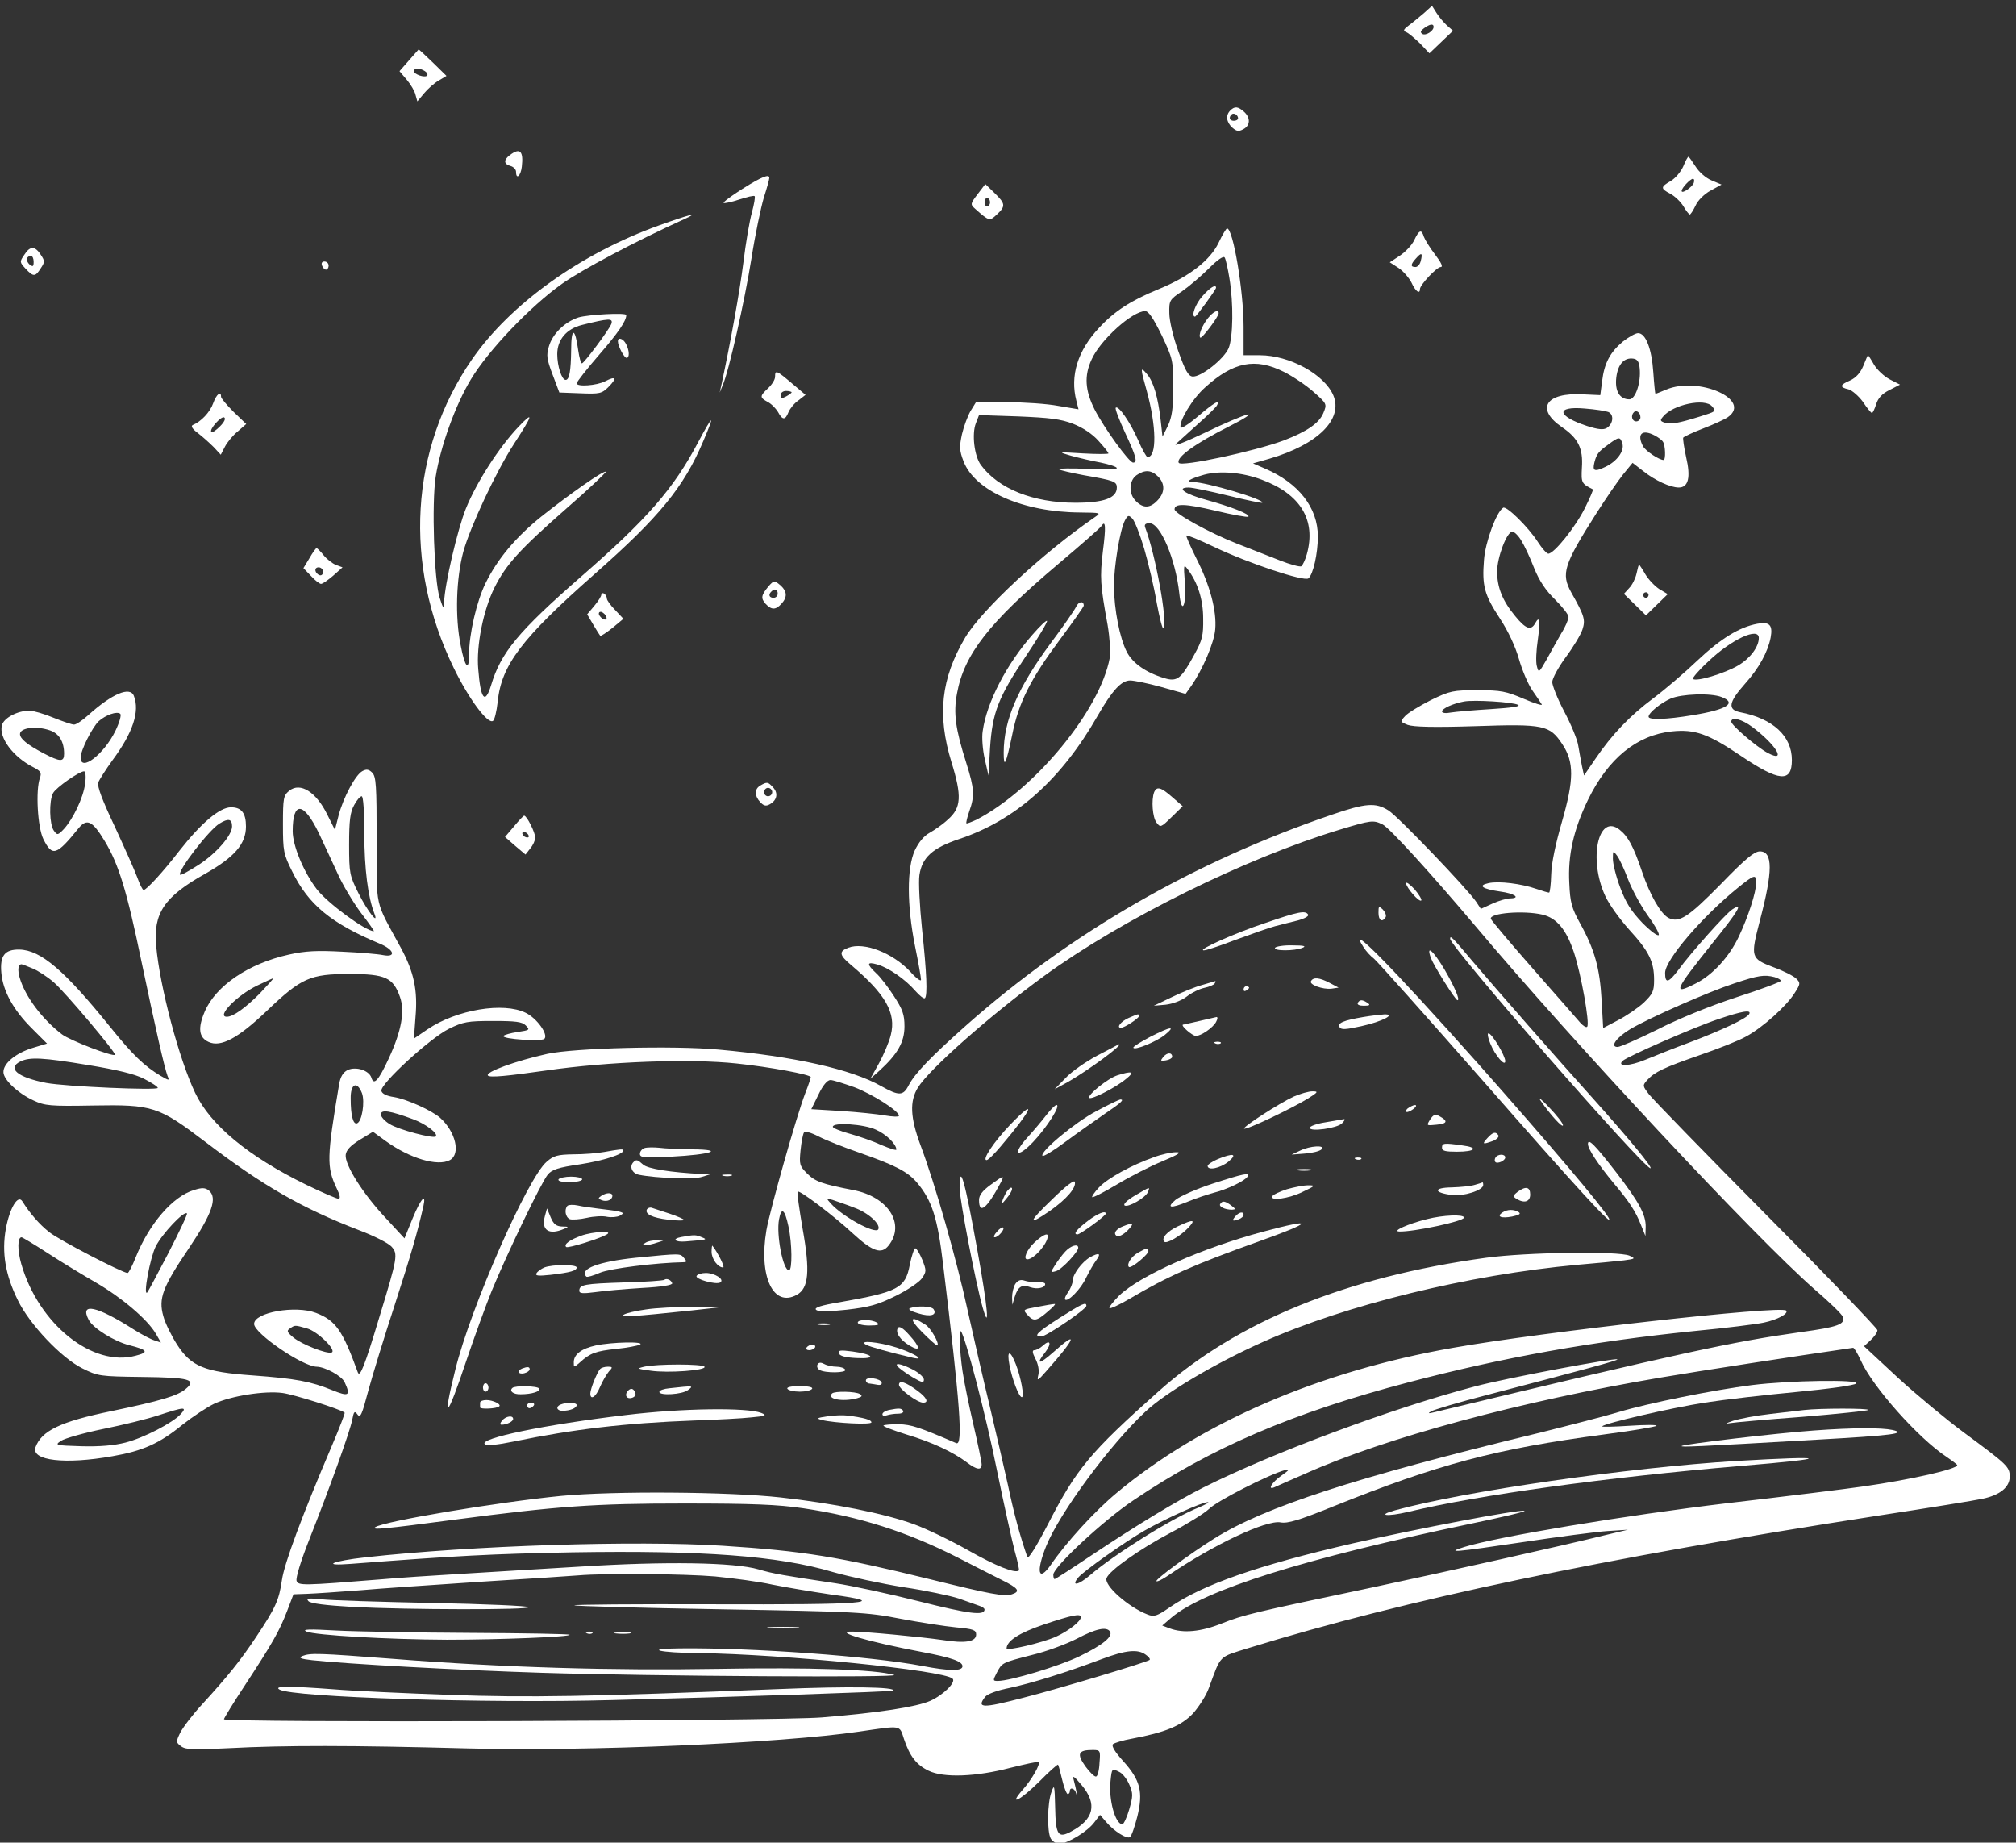 <?xml version="1.0" encoding="UTF-8" standalone="no"?><svg xmlns="http://www.w3.org/2000/svg" xmlns:xlink="http://www.w3.org/1999/xlink" fill="#ffffff" height="666.8" preserveAspectRatio="xMidYMid meet" version="1" viewBox="-0.8 0.0 729.7 666.8" width="729.7" zoomAndPan="magnify"><rect x="-0.8" y="0.0" width="729.7" height="666.8" fill="#333333" stroke="none"/><g id="change1_1"><path d="M7271 8695 c-18 -15 -44 -37 -58 -47 -20 -15 -22 -20 -10 -25 9 -3 32 -23 53 -43 l36 -38 45 43 45 43 -23 20 c-12 11 -30 32 -40 48 l-17 27 -31 -28z m37 -52 c0 -16 -30 -35 -43 -27 -9 6 -7 12 7 22 22 16 36 18 36 5z" transform="matrix(.095 0 0 -.095 -176.157 830.79)"/><path d="M3404 8515 l-36 -41 28 -33 c15 -18 30 -43 33 -57 l7 -25 26 31 c14 17 39 39 55 48 l30 18 -52 51 c-29 28 -53 50 -54 50 -1 -1 -18 -20 -37 -42z m61 -41 c8 -5 12 -13 8 -17 -9 -9 -50 5 -50 17 0 13 22 13 42 0z" transform="matrix(.095 0 0 -.095 -176.157 830.79)"/><path d="M6533 8324 c-18 -18 -15 -44 8 -65 16 -14 24 -16 42 -6 27 14 28 44 2 67 -23 20 -35 21 -52 4z m30 -30 c0 -5 -8 -9 -16 -9 -16 0 -21 12 -9 24 8 8 25 -1 25 -15z" transform="matrix(.095 0 0 -.095 -176.157 830.79)"/><path d="M3788 8154 c-24 -18 -23 -34 3 -41 11 -3 21 -13 21 -22 0 -32 18 -16 22 19 7 60 -7 74 -46 44z" transform="matrix(.095 0 0 -.095 -176.157 830.79)"/><path d="M8259 8111 c-9 -20 -30 -45 -47 -55 -40 -23 -40 -29 -2 -49 17 -9 40 -31 50 -48 10 -17 21 -31 24 -31 3 0 13 15 22 34 8 19 33 44 57 57 l42 23 -38 16 c-22 9 -48 32 -61 53 -13 20 -25 37 -27 37 -3 0 -12 -17 -20 -37z m40 -63 c-7 -17 -46 -43 -46 -30 0 11 33 46 43 46 5 0 6 -7 3 -16z" transform="matrix(.095 0 0 -.095 -176.157 830.79)"/><path d="M4675 8026 c-43 -27 -75 -51 -72 -54 3 -2 29 3 59 13 30 10 56 16 59 13 3 -3 -2 -31 -10 -61 -9 -31 -24 -118 -33 -193 -14 -111 -49 -304 -84 -467 l-6 -27 11 27 c23 50 84 321 110 484 14 90 36 194 47 231 12 37 21 70 21 75 1 17 -29 5 -102 -41z" transform="matrix(.095 0 0 -.095 -176.157 830.79)"/><path d="M5571 8006 c-28 -37 -29 -39 -10 -56 54 -48 55 -48 83 -22 34 32 33 41 -9 82 l-35 34 -29 -38z m47 -31 c0 -9 -5 -16 -11 -16 -6 0 -10 7 -10 16 0 8 4 16 10 16 6 0 11 -8 11 -16z" transform="matrix(.095 0 0 -.095 -176.157 830.79)"/><path d="M4358 7887 c-301 -108 -568 -300 -714 -511 -236 -342 -262 -781 -69 -1176 57 -117 129 -214 149 -201 6 3 14 36 18 72 14 141 91 242 371 489 243 214 338 329 412 504 46 107 39 106 -19 -3 -94 -178 -193 -292 -448 -514 -237 -207 -304 -288 -341 -412 -23 -75 -40 -54 -49 61 -8 89 19 225 62 311 44 88 96 145 276 303 84 73 150 136 148 138 -7 7 -138 -85 -245 -170 -98 -79 -167 -161 -213 -254 -34 -69 -63 -194 -63 -273 0 -66 -16 -48 -32 36 -22 109 -17 255 10 356 27 97 124 304 193 411 73 112 77 128 17 65 -74 -78 -159 -210 -200 -311 -32 -79 -81 -290 -83 -356 -1 -29 -3 -27 -17 16 -21 65 -31 359 -15 462 18 113 74 271 134 370 65 109 226 278 347 364 76 54 280 162 465 246 64 29 20 18 -94 -23z" transform="matrix(.095 0 0 -.095 -176.157 830.79)"/><path d="M6489 7821 c-32 -67 -111 -129 -228 -177 -107 -44 -169 -84 -228 -148 -81 -86 -111 -182 -86 -278 l8 -32 -77 13 c-42 8 -130 14 -195 14 l-118 1 -21 -34 c-11 -19 -26 -59 -33 -89 -10 -47 -10 -62 6 -103 43 -113 227 -194 444 -195 80 -1 81 -1 56 -18 -198 -136 -431 -353 -494 -459 -92 -156 -107 -295 -52 -474 40 -129 38 -174 -14 -219 -19 -18 -51 -40 -69 -50 -22 -12 -42 -36 -57 -68 -30 -67 -30 -207 1 -363 13 -63 23 -120 23 -129 0 -8 -19 6 -42 32 -66 70 -175 113 -235 90 -37 -14 -35 -28 12 -67 130 -110 171 -182 150 -265 -6 -26 -27 -75 -45 -108 l-33 -59 35 31 c69 63 95 109 95 168 0 46 -7 65 -41 117 -22 34 -52 73 -68 87 -36 34 -35 44 6 32 42 -12 106 -56 144 -100 17 -19 33 -32 37 -28 10 10 7 95 -11 262 -9 88 -14 181 -10 207 10 67 50 103 151 137 214 71 388 225 527 468 57 99 91 136 125 136 15 0 69 -11 119 -25 l92 -26 20 28 c45 64 89 167 93 218 6 70 -20 168 -72 270 -23 46 -40 85 -38 87 2 3 49 -16 103 -42 134 -64 346 -134 362 -121 18 15 36 94 36 160 0 109 -73 203 -201 258 l-46 20 63 18 c184 54 281 150 243 241 -34 80 -167 153 -280 153 l-62 0 0 109 c0 136 -40 374 -63 374 -3 0 -18 -24 -32 -54z m41 -136 c16 -96 14 -224 -3 -266 -18 -42 -107 -112 -138 -108 -16 2 -28 24 -54 97 -19 52 -34 116 -34 144 -1 49 1 52 49 84 27 19 73 58 102 87 33 33 56 49 60 41 4 -6 12 -42 18 -79z m-258 -217 c42 -89 44 -95 44 -197 0 -82 -5 -114 -20 -147 l-21 -42 -7 63 c-10 86 -27 146 -52 175 -26 31 -26 25 -1 -64 37 -134 39 -252 3 -252 -4 0 -21 29 -36 65 -30 68 -75 133 -85 123 -4 -3 13 -46 35 -94 43 -92 49 -115 31 -115 -15 0 -110 131 -147 203 -36 72 -40 128 -11 190 33 74 155 184 204 184 13 0 31 -27 63 -92z m465 -139 c34 -17 85 -51 114 -77 51 -45 51 -46 37 -80 -16 -39 -63 -71 -152 -105 -111 -41 -389 -101 -399 -85 -12 20 63 74 192 139 56 28 88 49 70 45 -17 -3 -90 -34 -162 -69 -73 -35 -122 -54 -111 -43 12 11 50 45 84 76 35 31 67 62 72 70 16 27 -10 12 -71 -40 -35 -30 -65 -49 -67 -43 -7 23 45 110 94 153 107 97 191 113 299 59z m-803 -198 c38 -15 74 -39 97 -65 21 -23 38 -44 38 -48 0 -3 -44 -3 -97 0 -97 6 -97 6 -45 -9 29 -8 80 -20 113 -26 33 -7 61 -16 61 -21 0 -5 -51 -6 -113 -3 -62 3 -110 2 -107 -2 4 -3 46 -13 94 -22 115 -20 126 -24 126 -47 0 -40 -49 -58 -158 -58 -160 0 -293 53 -360 144 -25 34 -35 118 -19 159 l12 31 149 -5 c120 -5 162 -10 209 -28z m324 -201 c27 -27 27 -61 -2 -91 -28 -30 -54 -31 -82 -3 -29 28 -27 78 2 99 32 22 57 20 82 -5z m395 -12 c148 -55 208 -154 172 -284 -6 -22 -16 -42 -21 -46 -6 -3 -43 7 -81 22 -39 15 -114 45 -166 65 -104 41 -236 114 -236 130 0 23 40 22 155 -5 66 -16 123 -26 126 -23 9 9 -66 38 -160 64 -81 22 -117 47 -67 47 14 0 82 -14 151 -31 69 -17 127 -29 129 -27 12 12 -215 79 -264 79 -32 0 -13 12 43 28 60 16 144 9 219 -19z m-448 -262 c16 -55 38 -147 48 -207 11 -59 22 -103 26 -97 16 26 -31 282 -70 384 -4 11 1 16 17 16 41 0 99 -137 113 -267 9 -87 28 -47 21 45 -5 63 -4 67 10 48 39 -51 60 -116 60 -189 1 -64 -3 -82 -34 -138 -50 -92 -65 -104 -114 -89 -70 21 -121 57 -143 100 -27 53 -48 160 -49 250 0 76 23 215 42 251 11 20 14 21 28 7 9 -9 29 -60 45 -114z m-157 -10 c-12 -100 -10 -129 18 -282 8 -48 12 -105 8 -125 -37 -200 -286 -501 -507 -616 -20 -9 -37 -16 -39 -14 -2 2 3 23 11 46 21 58 19 87 -11 182 -42 132 -50 191 -36 266 27 149 122 271 385 493 88 74 163 140 166 146 15 24 17 -4 5 -96z" transform="matrix(.095 0 0 -.095 -176.157 830.79)"/><path d="M6427 7617 c-27 -30 -44 -78 -28 -78 5 0 80 103 80 110 0 15 -23 1 -52 -32z" transform="matrix(.095 0 0 -.095 -176.157 830.79)"/><path d="M6448 7533 c-23 -29 -37 -66 -29 -74 5 -6 70 80 70 93 0 16 -20 7 -41 -19z" transform="matrix(.095 0 0 -.095 -176.157 830.79)"/><path d="M5946 6434 c-6 -13 -50 -76 -97 -139 -125 -169 -179 -293 -179 -417 0 -63 9 -44 32 66 25 126 70 214 183 366 49 66 90 124 90 128 0 20 -20 16 -29 -4z" transform="matrix(.095 0 0 -.095 -176.157 830.79)"/><path d="M5781 6329 c-100 -113 -176 -260 -191 -369 -4 -24 0 -73 8 -107 l14 -62 6 105 c9 135 31 193 138 352 47 70 82 129 79 132 -3 3 -27 -20 -54 -51z" transform="matrix(.095 0 0 -.095 -176.157 830.79)"/><path d="M7234 7830 c-9 -19 -34 -45 -55 -59 l-38 -25 34 -22 c18 -12 40 -38 49 -56 15 -33 32 -45 32 -24 0 16 64 84 79 84 10 0 2 17 -21 47 -20 26 -39 57 -43 68 -9 30 -18 27 -37 -13z m25 -79 c-3 -13 -12 -23 -20 -23 -20 0 -19 10 2 33 21 24 26 21 18 -10z" transform="matrix(.095 0 0 -.095 -176.157 830.79)"/><path d="M1938 7774 c-18 -26 -17 -28 5 -52 30 -32 37 -32 58 1 16 24 16 28 0 52 -22 34 -41 34 -63 -1z m36 -26 c0 -19 -3 -20 -16 -10 -15 14 -12 32 6 32 6 0 10 -10 10 -22z" transform="matrix(.095 0 0 -.095 -176.157 830.79)"/><path d="M3073 7733 c3 -8 10 -15 15 -15 5 0 10 7 10 15 0 9 -7 16 -16 16 -9 0 -13 -6 -9 -16z" transform="matrix(.095 0 0 -.095 -176.157 830.79)"/><path d="M4050 7536 c-52 -17 -99 -62 -113 -111 -10 -33 -8 -48 14 -106 l26 -69 80 -3 c74 -3 82 -1 107 24 34 34 28 43 -12 22 -33 -17 -109 -22 -109 -8 0 5 38 54 85 108 72 83 104 129 104 152 0 10 -144 2 -182 -9z m125 -25 c-10 -24 -104 -150 -112 -150 -4 0 -10 22 -14 49 -12 89 -27 90 -27 1 -1 -80 -7 -113 -21 -113 -15 0 -32 53 -32 98 0 55 35 96 93 111 104 26 121 27 113 4z" transform="matrix(.095 0 0 -.095 -176.157 830.79)"/><path d="M8029 7444 c-49 -41 -71 -83 -79 -151 l-7 -53 -66 3 c-142 8 -182 -55 -80 -125 62 -42 81 -81 76 -154 -3 -58 -2 -61 42 -83 2 -1 -12 -34 -31 -72 -36 -72 -117 -173 -139 -173 -6 0 -24 20 -40 45 -36 56 -119 138 -132 130 -26 -16 -68 -131 -73 -198 -8 -99 1 -133 60 -223 33 -50 60 -109 73 -155 12 -42 34 -94 50 -118 16 -23 33 -48 37 -55 4 -6 -26 3 -68 21 -68 29 -87 33 -176 33 -94 0 -105 -2 -179 -38 -43 -22 -88 -49 -98 -61 -19 -21 -19 -21 10 -33 22 -8 98 -10 258 -5 262 9 283 4 331 -68 46 -69 45 -136 -1 -296 -24 -83 -40 -158 -41 -201 -1 -38 -5 -69 -8 -69 -4 0 -25 6 -48 14 -57 20 -144 31 -183 22 -42 -9 -24 -22 45 -32 53 -7 80 -25 38 -26 -13 0 -44 -9 -68 -20 l-44 -20 -17 26 c-32 48 -299 327 -335 349 -49 31 -87 28 -215 -16 -527 -180 -994 -449 -1393 -802 -134 -119 -196 -183 -220 -229 -21 -41 -37 -41 -105 -3 -113 64 -331 113 -619 139 -173 16 -549 6 -652 -16 -122 -27 -239 -70 -227 -83 8 -8 72 -2 219 19 241 35 553 46 729 27 124 -13 282 -42 282 -52 0 -3 -9 -31 -21 -61 -34 -89 -134 -443 -148 -522 -30 -176 26 -296 116 -246 45 25 51 89 22 251 -13 76 -22 139 -19 142 7 7 139 -93 211 -160 74 -68 108 -80 135 -46 66 82 -1 187 -135 212 -118 23 -144 32 -175 63 -29 29 -30 35 -25 88 3 31 9 62 13 68 4 6 25 1 56 -15 27 -14 98 -42 156 -62 137 -48 183 -72 219 -114 57 -68 78 -134 99 -310 65 -535 77 -694 50 -682 -144 62 -170 70 -218 72 -29 0 -56 -2 -59 -5 -3 -3 36 -18 87 -34 100 -30 178 -67 230 -106 38 -29 57 -32 57 -8 0 9 -14 77 -31 150 -17 73 -36 165 -42 206 -11 77 -14 159 -6 151 16 -17 96 -323 137 -528 27 -132 58 -271 68 -309 11 -39 18 -72 16 -74 -13 -13 -88 17 -194 77 -67 38 -159 82 -206 99 -112 41 -308 80 -508 102 -199 22 -636 25 -835 6 -244 -24 -673 -96 -709 -119 -19 -12 35 -7 299 28 398 52 531 62 877 62 261 0 357 -4 453 -18 216 -32 398 -90 592 -189 58 -30 132 -67 165 -84 65 -32 73 -44 39 -55 -30 -9 -79 0 -314 58 -346 85 -477 107 -788 127 -330 21 -954 1 -1360 -44 -127 -14 -173 -34 -57 -25 404 31 534 38 845 44 495 8 784 -13 992 -75 67 -19 189 -45 270 -58 82 -12 176 -32 210 -43 33 -12 69 -24 79 -28 10 -3 19 -9 19 -14 0 -24 -58 -17 -248 31 -115 29 -259 60 -319 69 -199 30 -236 36 -294 53 -92 27 -355 31 -672 11 -154 -9 -361 -22 -462 -28 -102 -6 -239 -15 -305 -21 -297 -24 -314 -24 -321 -6 -4 11 16 76 48 157 78 197 156 414 164 457 6 32 9 35 20 20 11 -15 17 -1 41 90 16 59 61 206 101 328 63 195 85 270 109 375 12 54 -10 29 -41 -46 l-31 -76 -74 80 c-86 92 -154 201 -150 238 2 18 18 35 53 57 l51 31 48 -35 c93 -67 198 -98 245 -73 42 23 22 108 -37 161 -32 28 -124 70 -175 79 -29 4 -47 13 -49 24 -5 26 186 201 257 236 55 27 72 30 168 30 87 0 111 -3 125 -17 17 -17 15 -18 -31 -25 -27 -4 -51 -11 -54 -15 -7 -12 145 -22 156 -11 16 16 -28 78 -71 99 -85 42 -263 12 -373 -62 l-53 -36 6 82 c9 102 -6 172 -56 264 -101 186 -92 144 -92 411 0 207 -2 241 -17 256 -13 13 -22 14 -37 6 -27 -14 -73 -101 -91 -169 l-14 -55 -29 58 c-42 86 -103 125 -145 91 -22 -18 -24 -27 -24 -128 0 -102 2 -113 35 -179 62 -127 148 -198 335 -276 55 -23 62 -53 11 -43 -19 4 -89 10 -156 13 -95 5 -140 3 -202 -11 -154 -34 -279 -119 -321 -217 -27 -63 -23 -99 15 -116 46 -21 112 14 222 119 131 125 164 140 315 140 137 0 166 -14 192 -88 19 -54 6 -128 -43 -234 -39 -84 -57 -104 -66 -73 -9 28 -59 44 -91 29 -17 -9 -27 -25 -32 -54 -47 -279 -48 -315 -10 -395 14 -29 16 -41 7 -41 -7 0 -62 24 -122 53 -221 108 -366 228 -424 351 -61 128 -134 402 -148 558 -12 125 31 189 187 276 111 63 155 113 155 180 0 51 -17 73 -57 73 -43 0 -114 -60 -197 -166 -61 -79 -125 -149 -136 -149 -4 0 -15 22 -25 50 -10 27 -49 114 -86 194 -46 97 -66 150 -62 165 4 11 29 50 55 86 77 104 104 185 81 244 -14 38 -83 9 -175 -74 -21 -19 -45 -35 -53 -35 -8 0 -43 12 -78 26 -36 15 -77 27 -92 27 -46 0 -98 -28 -105 -56 -12 -47 44 -121 119 -159 29 -15 33 -21 26 -41 -17 -47 -9 -188 13 -233 34 -68 50 -63 134 41 32 39 53 29 100 -49 53 -88 84 -188 140 -459 55 -262 87 -402 99 -435 8 -19 7 -19 -26 0 -62 37 -106 79 -193 187 -173 214 -263 292 -345 294 -56 1 -75 -23 -69 -89 6 -68 45 -140 114 -209 l60 -60 -56 -17 c-64 -20 -111 -59 -110 -92 0 -28 54 -80 115 -108 43 -20 63 -22 226 -19 228 4 250 -3 430 -140 218 -166 366 -251 584 -335 56 -21 111 -49 123 -62 26 -28 24 -41 -46 -270 -55 -183 -74 -232 -82 -209 -58 160 -84 197 -159 226 -78 30 -236 2 -236 -42 0 -36 186 -163 239 -163 32 -1 95 -35 106 -59 24 -52 16 -56 -48 -30 -81 33 -139 44 -304 56 -183 13 -233 34 -287 118 -21 33 -45 81 -52 108 -19 67 -3 110 98 259 88 131 109 191 76 219 -14 11 -26 12 -57 2 -81 -24 -171 -129 -222 -256 -13 -33 -27 -60 -31 -60 -19 0 -264 127 -299 156 -37 29 -74 72 -102 117 -17 27 -48 -25 -63 -105 -16 -90 -2 -175 46 -272 44 -91 165 -219 245 -259 60 -30 67 -31 229 -33 180 -2 209 -10 165 -46 -31 -26 -95 -45 -282 -84 -195 -40 -267 -75 -290 -138 -17 -51 113 -66 293 -34 115 20 179 48 267 120 38 30 92 66 121 80 65 30 192 50 260 41 41 -5 222 -62 237 -75 2 -2 -20 -59 -49 -127 -113 -265 -181 -447 -190 -511 -11 -76 -24 -105 -98 -216 -59 -89 -108 -150 -206 -257 -37 -40 -74 -89 -84 -109 -16 -34 -16 -36 4 -51 17 -13 47 -14 184 -7 209 11 462 11 908 -1 458 -12 1193 20 1491 64 165 24 153 26 171 -28 22 -66 48 -99 94 -121 57 -28 181 -23 311 11 57 14 106 25 108 22 8 -7 -26 -67 -61 -106 -56 -64 -9 -40 63 31 37 38 70 67 72 65 2 -2 9 -28 16 -58 7 -30 17 -54 21 -54 4 0 8 5 8 11 0 17 19 11 24 -8 3 -12 3 -11 2 2 -2 12 -7 33 -11 48 -6 20 0 17 31 -20 59 -71 46 -129 -40 -175 -51 -28 -60 -15 -62 93 -2 83 -3 88 -14 57 -16 -43 -17 -150 -3 -177 6 -11 21 -20 33 -20 31 0 107 46 133 81 l22 29 24 -28 c30 -35 78 -65 90 -57 6 4 18 39 28 78 23 94 12 139 -54 212 -30 33 -45 57 -39 64 6 5 38 15 72 21 128 24 189 49 234 97 22 25 50 68 60 97 47 127 35 115 150 151 604 186 1342 341 2402 505 190 29 369 58 396 64 66 14 103 44 103 84 0 38 -8 45 -177 170 -66 49 -178 142 -249 207 l-129 120 25 23 c14 13 26 30 26 38 0 7 -190 205 -422 438 -232 234 -433 441 -448 460 -25 33 -26 34 -6 56 28 30 61 46 202 95 67 23 146 54 174 70 63 34 154 116 185 166 22 34 22 38 6 54 -10 10 -49 30 -88 44 -86 33 -87 38 -51 177 50 189 50 264 0 264 -21 0 -56 -29 -149 -125 -125 -127 -159 -149 -200 -128 -29 16 -70 87 -100 176 -33 97 -53 134 -86 160 -81 63 -119 -113 -54 -253 14 -31 55 -88 91 -128 76 -83 95 -122 95 -192 0 -43 -5 -53 -40 -87 -22 -20 -66 -50 -97 -66 l-57 -30 -6 108 c-7 120 -26 190 -82 291 -32 58 -38 80 -41 152 -6 107 16 204 71 318 77 158 186 247 320 261 87 9 138 -9 261 -92 148 -100 196 -104 196 -17 0 91 -72 158 -197 182 -49 10 -44 38 18 108 54 60 87 121 98 176 9 48 -4 62 -51 53 -69 -13 -140 -57 -229 -141 -47 -45 -122 -109 -166 -142 -90 -67 -158 -138 -222 -232 l-43 -63 -8 37 c-4 20 -10 54 -14 77 -3 22 -27 80 -53 129 -26 49 -46 100 -46 113 0 13 23 56 51 94 29 39 58 87 64 106 12 37 8 52 -43 142 -39 71 -28 105 95 299 37 58 83 125 103 150 l36 44 40 -31 c45 -36 104 -63 136 -63 37 0 46 39 28 116 -8 37 -13 71 -11 74 3 4 37 20 76 35 39 15 81 34 94 43 94 66 -111 157 -235 105 -21 -9 -39 -16 -41 -16 -1 0 -5 37 -8 82 -6 90 -29 149 -58 149 -10 0 -36 -15 -58 -32z m64 -101 c6 -54 -16 -119 -39 -119 -37 0 -56 31 -50 83 6 51 30 77 65 72 15 -2 22 -12 24 -36z m276 -146 c16 -19 16 -19 -48 -39 -80 -25 -110 -30 -132 -23 -18 6 -19 9 -7 23 37 46 160 72 187 39z m-396 -21 c23 -9 20 -45 -5 -61 -13 -8 -33 -6 -74 7 -117 38 -123 77 -10 67 39 -3 78 -9 89 -13z m123 -21 c0 -8 -8 -15 -16 -15 -16 0 -22 22 -9 35 10 10 25 -2 25 -20z m55 -69 c13 -7 27 -17 31 -24 9 -13 11 -69 2 -69 -17 0 -68 34 -78 52 -25 47 -4 67 45 41z m-124 -30 c9 -28 -20 -68 -64 -89 -42 -20 -51 -17 -42 18 8 31 16 41 54 68 39 29 44 29 52 3z m-385 -370 c12 -19 34 -66 49 -105 20 -49 44 -85 80 -120 28 -28 51 -57 51 -66 0 -9 -12 -38 -28 -63 -15 -26 -40 -71 -56 -100 -29 -51 -30 -51 -37 -23 -4 15 -2 60 4 99 10 74 7 94 -10 63 -16 -29 -36 -22 -76 27 -49 59 -69 110 -69 170 0 54 37 152 58 152 7 0 23 -15 34 -34z m905 -371 c0 -34 -33 -78 -79 -105 -51 -30 -160 -63 -172 -51 -3 3 22 33 58 66 89 85 193 133 193 90z m-142 -225 c60 -23 20 -48 -109 -69 -102 -17 -169 -19 -169 -6 0 15 46 52 84 69 42 18 153 22 194 6z m-775 -30 c11 -6 -26 -11 -103 -16 -66 -4 -135 -10 -153 -13 -20 -4 -34 -2 -34 4 0 11 41 30 84 38 38 7 187 -2 206 -13z m-5345 -100 c-44 -89 -132 -156 -132 -101 0 28 44 115 69 139 27 24 70 39 82 28 5 -5 -3 -33 -19 -66z m6237 16 c90 -67 134 -139 59 -99 -43 23 -139 106 -139 119 0 20 40 10 80 -20z m-6486 -13 c35 -12 54 -43 54 -89 0 -32 -14 -32 -79 2 -62 33 -89 55 -89 73 0 24 62 32 114 14z m134 -204 c-7 -53 -46 -134 -81 -172 -23 -24 -25 -24 -38 -6 -17 23 -19 113 -3 143 11 21 100 83 118 83 6 0 8 -21 4 -48z m1064 -191 c0 -131 14 -241 38 -302 19 -49 -26 8 -60 76 -34 68 -36 76 -36 186 0 91 4 123 19 150 10 19 23 34 29 34 6 0 10 -58 10 -144z m-174 5 c20 -42 52 -112 72 -155 19 -43 60 -111 89 -150 30 -39 52 -70 49 -70 -31 0 -178 108 -218 161 -50 66 -91 165 -91 220 0 115 41 113 99 -6z m-330 24 c0 -33 -59 -102 -127 -146 -36 -23 -68 -41 -71 -38 -12 12 110 171 150 195 34 21 48 18 48 -11z m4383 8 c24 -10 184 -186 353 -386 375 -446 1068 -1188 1292 -1384 57 -49 106 -96 109 -106 11 -28 -19 -39 -159 -58 -262 -37 -449 -77 -1400 -306 -21 -5 -23 -4 -9 4 9 6 106 35 215 63 375 98 498 131 494 135 -7 7 -427 -72 -542 -103 -313 -82 -772 -253 -1035 -385 -100 -50 -255 -144 -423 -256 -76 -51 -141 -93 -144 -93 -3 0 -5 8 -5 17 0 29 190 206 305 283 296 200 608 334 1050 450 362 95 696 155 1088 195 117 11 236 26 264 32 53 11 96 35 85 46 -20 20 -925 -81 -1269 -142 -508 -89 -960 -284 -1282 -553 -83 -69 -191 -187 -250 -273 -48 -69 -58 -28 -18 71 51 126 243 386 377 511 77 73 267 185 448 266 317 142 785 256 1197 294 72 6 153 14 179 17 44 6 45 7 21 18 -42 18 -394 13 -546 -8 -533 -73 -950 -243 -1247 -508 -263 -234 -314 -296 -424 -510 -42 -81 -73 -131 -77 -122 -29 84 -51 166 -74 275 -16 71 -47 207 -70 303 -23 95 -60 257 -83 360 -42 194 -124 482 -180 631 -39 105 -42 167 -10 219 43 70 274 274 479 424 297 217 769 450 1129 559 119 36 127 37 162 20z m936 -210 c15 -39 49 -101 74 -136 26 -35 45 -69 43 -75 -3 -7 -30 13 -62 45 -43 45 -63 76 -85 135 -16 42 -28 91 -28 110 0 31 1 32 15 13 9 -11 28 -52 43 -92z m488 -12 c0 -36 -30 -129 -66 -205 -36 -77 -100 -147 -164 -179 -90 -46 -83 -30 63 153 100 124 120 158 76 129 -24 -15 -161 -169 -205 -230 -38 -50 -51 -54 -51 -12 0 50 141 214 278 325 62 50 69 52 69 19z m-814 -122 c54 -13 91 -57 120 -145 27 -82 61 -271 50 -282 -4 -4 -15 3 -26 15 -10 12 -90 103 -178 203 -88 100 -161 187 -163 193 -6 22 124 33 197 16z m-5753 -205 c20 -8 57 -32 81 -53 43 -37 239 -270 233 -276 -8 -8 -172 55 -202 78 -76 58 -140 144 -161 215 -9 31 -6 52 7 52 2 0 21 -7 42 -16z m6637 -33 c13 -4 24 -10 24 -14 0 -4 -76 -33 -170 -63 -101 -33 -223 -83 -301 -123 -73 -36 -141 -66 -151 -66 -31 0 -4 37 50 69 76 44 296 141 394 173 93 31 115 34 154 24z m-5772 -63 c-55 -55 -101 -88 -125 -88 -41 0 39 82 116 119 31 15 58 27 61 28 3 0 -21 -26 -52 -59z m5675 -78 c-10 -17 -106 -62 -225 -107 -60 -22 -137 -53 -171 -67 -58 -24 -109 -27 -86 -4 17 16 269 127 362 158 93 32 131 38 120 20z m-6328 -194 c110 -18 177 -34 212 -52 29 -15 53 -30 53 -35 0 -10 -350 5 -425 19 -109 21 -151 56 -98 82 36 17 84 15 258 -14z m2918 -84 c69 -26 171 -91 171 -109 0 -5 -24 -4 -53 1 -29 5 -104 13 -167 17 l-114 7 27 55 c17 36 34 56 46 56 10 0 50 -13 90 -27z m-1875 -23 c12 -33 0 -109 -19 -115 -15 -5 -24 31 -24 94 -1 57 24 69 43 21z m194 -99 c49 -18 98 -55 87 -66 -9 -9 -142 26 -175 47 -19 11 -34 28 -34 37 0 20 35 14 122 -18z m1764 -40 c39 -17 78 -55 78 -76 0 -4 -25 4 -56 17 -30 14 -84 33 -120 43 -37 10 -66 22 -66 27 0 18 120 10 164 -11z m-83 -297 c54 -19 103 -64 92 -83 -12 -19 -136 49 -180 98 -19 21 -19 22 7 14 14 -5 51 -17 81 -29z m-250 -72 c14 -64 15 -167 2 -167 -23 0 -49 136 -38 194 9 49 22 39 36 -27z m-2362 -100 c-42 -80 -78 -148 -81 -151 -17 -17 10 130 32 175 25 49 108 137 119 126 3 -3 -29 -70 -70 -150z m-461 -1 c52 -34 135 -84 185 -113 98 -57 196 -140 228 -195 l19 -33 -24 8 c-14 4 -50 23 -80 42 -141 90 -207 104 -171 36 17 -32 98 -82 154 -96 71 -18 76 -27 25 -40 -164 -45 -370 120 -436 349 -15 52 -15 102 1 102 3 0 48 -27 99 -60z m988 -287 c41 -11 116 -85 94 -92 -19 -6 -113 31 -145 57 -25 21 -27 26 -13 35 19 13 18 13 64 0z m5920 -121 c44 -100 220 -298 328 -369 22 -15 40 -29 40 -31 0 -15 -175 -55 -357 -81 -61 -9 -295 -38 -520 -64 -386 -46 -878 -128 -1002 -167 -73 -23 -37 -20 225 19 133 20 277 39 321 42 l78 5 -84 -20 c-165 -41 -600 -138 -890 -200 -456 -96 -490 -104 -573 -137 -80 -32 -147 -38 -198 -19 l-29 11 36 31 c125 105 508 225 1140 357 121 25 213 47 204 49 -26 5 -408 -68 -654 -124 -363 -84 -572 -157 -698 -244 -48 -33 -59 -37 -84 -27 -73 28 -167 111 -156 139 11 29 127 111 243 172 63 33 129 74 147 91 29 30 228 131 289 148 21 5 18 1 -13 -21 -37 -26 -55 -57 -26 -44 7 3 60 27 118 52 307 137 819 275 1349 365 147 25 523 83 737 114 4 1 17 -21 29 -47z m-6400 -205 c-31 -34 -141 -91 -211 -109 -43 -11 -99 -16 -168 -14 -100 3 -103 4 -77 21 14 9 87 30 161 45 74 15 168 38 210 52 98 32 110 33 85 5z m3881 -355 c-100 -39 -324 -179 -418 -260 -43 -37 -73 -43 -44 -8 21 25 178 136 253 179 83 47 219 108 240 108 9 0 -6 -8 -31 -19z m-1845 -264 c70 -7 168 -20 217 -31 49 -10 151 -27 225 -38 233 -31 135 -39 -455 -37 -292 1 -527 -1 -524 -4 3 -3 253 -10 556 -15 518 -9 558 -11 686 -36 75 -14 171 -29 213 -33 65 -6 76 -10 76 -27 0 -28 -41 -35 -129 -21 -75 11 -293 32 -343 32 -74 1 56 -38 267 -78 112 -21 153 -36 153 -54 0 -19 -49 -19 -153 1 -195 37 -645 70 -924 67 -141 -1 -80 -17 74 -18 319 -4 929 -65 965 -97 15 -13 -34 -62 -85 -85 -53 -23 -193 -45 -413 -63 -175 -14 -2278 -21 -2278 -7 0 4 36 63 81 131 104 159 130 204 160 282 l24 63 54 2 c29 1 117 7 195 13 78 7 288 21 467 33 179 11 345 22 368 24 104 9 407 6 523 -4z m1393 -155 c0 -16 -47 -53 -96 -75 -52 -23 -188 -55 -187 -44 1 29 48 59 142 91 108 36 141 43 141 28z m111 -55 c12 -19 -29 -52 -116 -94 -78 -38 -265 -94 -311 -94 -19 0 -20 1 -5 30 21 40 19 39 135 69 55 13 132 42 171 62 72 38 113 47 126 27z m136 -88 c12 -8 18 -17 15 -20 -8 -8 -347 -110 -481 -144 -157 -41 -179 -40 -146 3 8 11 46 25 92 34 84 18 214 58 352 110 93 35 138 39 168 17z m-176 -412 c-1 -27 -7 -51 -13 -52 -6 -2 -24 16 -41 39 -34 48 -27 62 28 62 29 0 30 -2 26 -49z m78 -36 c11 -6 28 -28 36 -48 14 -32 14 -43 -1 -94 -9 -31 -21 -56 -26 -56 -27 0 -53 95 -45 165 5 49 5 49 36 33z" transform="matrix(.095 0 0 -.095 -176.157 830.79)"/><path d="M7203 5381 c0 -16 50 -74 58 -66 3 3 -8 22 -25 42 -18 19 -32 30 -33 24z" transform="matrix(.095 0 0 -.095 -176.157 830.79)"/><path d="M7098 5268 c0 -29 14 -38 27 -17 4 6 -1 19 -10 29 -16 15 -17 14 -17 -12z" transform="matrix(.095 0 0 -.095 -176.157 830.79)"/><path d="M6666 5229 c-115 -38 -260 -103 -234 -104 7 -1 61 17 121 40 60 22 128 46 151 52 23 6 62 16 87 22 25 7 42 16 39 22 -10 17 -36 12 -164 -32z" transform="matrix(.095 0 0 -.095 -176.157 830.79)"/><path d="M7371 5169 c0 -30 737 -874 763 -874 11 0 -82 113 -211 257 -144 160 -380 429 -468 533 -77 92 -84 98 -84 84z" transform="matrix(.095 0 0 -.095 -176.157 830.79)"/><path d="M7041 5137 c10 -16 28 -35 39 -43 11 -8 198 -218 417 -467 359 -410 502 -566 478 -521 -25 44 -224 279 -498 588 -329 369 -503 546 -436 443z" transform="matrix(.095 0 0 -.095 -176.157 830.79)"/><path d="M6704 5135 c-8 -13 75 -13 105 0 15 6 5 9 -39 9 -32 1 -62 -4 -66 -9z" transform="matrix(.095 0 0 -.095 -176.157 830.79)"/><path d="M7298 5095 c12 -31 93 -160 101 -160 11 0 -11 51 -50 118 -43 72 -71 96 -51 42z" transform="matrix(.095 0 0 -.095 -176.157 830.79)"/><path d="M6841 5008 c-9 -13 44 -33 78 -29 l27 4 -34 18 c-38 20 -62 23 -71 7z" transform="matrix(.095 0 0 -.095 -176.157 830.79)"/><path d="M6426 4993 c-26 -7 -78 -28 -115 -46 l-69 -33 45 4 c26 3 59 15 79 30 19 15 49 30 68 34 19 4 36 11 40 17 3 5 4 9 2 9 -1 -1 -24 -7 -50 -15z" transform="matrix(.095 0 0 -.095 -176.157 830.79)"/><path d="M6584 4976 c0 -6 4 -8 10 -4 6 3 11 8 11 11 0 2 -5 5 -11 5 -6 0 -10 -6 -10 -12z" transform="matrix(.095 0 0 -.095 -176.157 830.79)"/><path d="M7019 4925 c-3 -7 6 -11 23 -11 23 0 26 3 14 11 -20 13 -29 13 -37 0z" transform="matrix(.095 0 0 -.095 -176.157 830.79)"/><path d="M6145 4867 c-29 -13 -47 -37 -28 -37 13 0 68 36 68 44 0 10 1 11 -40 -7z" transform="matrix(.095 0 0 -.095 -176.157 830.79)"/><path d="M7040 4871 c-76 -13 -100 -23 -90 -39 6 -10 23 -9 82 4 82 18 136 47 87 45 -14 -1 -50 -5 -79 -10z" transform="matrix(.095 0 0 -.095 -176.157 830.79)"/><path d="M6416 4856 c-32 -7 -60 -14 -63 -14 -10 -3 36 -43 49 -43 20 0 65 31 77 53 6 11 7 19 2 19 -4 -1 -34 -8 -65 -15z" transform="matrix(.095 0 0 -.095 -176.157 830.79)"/><path d="M6229 4796 c-36 -19 -65 -37 -65 -41 0 -14 88 22 120 48 43 35 24 33 -55 -7z" transform="matrix(.095 0 0 -.095 -176.157 830.79)"/><path d="M7524 4770 c18 -45 57 -90 57 -67 0 21 -51 106 -64 106 -5 0 -2 -18 7 -39z" transform="matrix(.095 0 0 -.095 -176.157 830.79)"/><path d="M6477 4770 c7 -3 16 -2 20 1 3 4 -3 6 -14 6 -12 -1 -15 -3 -6 -7z" transform="matrix(.095 0 0 -.095 -176.157 830.79)"/><path d="M6026 4724 c-43 -23 -98 -61 -120 -85 l-42 -43 53 29 c78 45 213 144 191 142 -1 -1 -38 -20 -82 -43z" transform="matrix(.095 0 0 -.095 -176.157 830.79)"/><path d="M6278 4719 c-12 -15 -11 -17 10 -13 13 2 23 8 24 13 0 18 -19 18 -34 0z" transform="matrix(.095 0 0 -.095 -176.157 830.79)"/><path d="M6103 4649 c-37 -12 -116 -76 -107 -86 8 -8 102 40 141 73 34 27 23 31 -34 13z" transform="matrix(.095 0 0 -.095 -176.157 830.79)"/><path d="M6775 4568 c-58 -27 -195 -116 -189 -122 7 -7 184 78 244 115 38 24 40 27 16 27 -14 0 -46 -9 -71 -20z" transform="matrix(.095 0 0 -.095 -176.157 830.79)"/><path d="M7716 4552 c37 -54 85 -106 85 -93 0 7 -24 38 -53 68 -29 31 -44 42 -32 25z" transform="matrix(.095 0 0 -.095 -176.157 830.79)"/><path d="M6022 4512 c-80 -42 -217 -156 -204 -170 4 -3 44 21 89 55 46 34 113 81 149 106 62 42 75 54 58 54 -5 -1 -46 -20 -92 -45z" transform="matrix(.095 0 0 -.095 -176.157 830.79)"/><path d="M5832 4497 c-17 -22 -49 -60 -71 -84 -60 -66 -41 -83 21 -18 53 56 107 141 89 141 -5 0 -23 -18 -39 -39z" transform="matrix(.095 0 0 -.095 -176.157 830.79)"/><path d="M7214 4526 c-9 -5 -13 -12 -10 -16 3 -3 15 2 26 10 22 17 9 22 -16 6z" transform="matrix(.095 0 0 -.095 -176.157 830.79)"/><path d="M5694 4460 c-61 -64 -108 -134 -89 -134 6 0 31 25 56 55 119 140 139 189 33 79z" transform="matrix(.095 0 0 -.095 -176.157 830.79)"/><path d="M7295 4481 c-15 -24 -15 -24 25 -20 41 4 44 14 9 33 -15 8 -22 5 -34 -13z" transform="matrix(.095 0 0 -.095 -176.157 830.79)"/><path d="M6896 4470 c-33 -5 -60 -15 -60 -21 0 -16 104 -2 123 17 10 10 13 17 7 16 -5 -1 -37 -6 -70 -12z" transform="matrix(.095 0 0 -.095 -176.157 830.79)"/><path d="M7513 4410 c-22 -24 -18 -25 21 -11 15 6 24 16 21 21 -10 16 -21 13 -42 -10z" transform="matrix(.095 0 0 -.095 -176.157 830.79)"/><path d="M7896 4387 c0 -19 40 -79 99 -150 59 -70 83 -107 103 -158 l17 -42 1 35 c1 46 -26 95 -112 207 -83 107 -108 132 -108 108z" transform="matrix(.095 0 0 -.095 -176.157 830.79)"/><path d="M7340 4373 c0 -12 13 -15 57 -15 71 0 84 16 20 24 -70 10 -77 9 -77 -9z" transform="matrix(.095 0 0 -.095 -176.157 830.79)"/><path d="M6799 4362 l-32 -15 51 4 c28 2 56 9 63 16 17 17 -44 14 -82 -5z" transform="matrix(.095 0 0 -.095 -176.157 830.79)"/><path d="M6242 4337 c-85 -30 -176 -80 -209 -115 -17 -18 -28 -35 -26 -37 3 -3 45 19 94 48 48 29 126 69 172 88 65 27 77 36 53 35 -17 0 -55 -8 -84 -19z" transform="matrix(.095 0 0 -.095 -176.157 830.79)"/><path d="M6486 4330 c-21 -9 -39 -21 -39 -26 0 -19 48 -9 79 16 36 30 19 34 -40 10z" transform="matrix(.095 0 0 -.095 -176.157 830.79)"/><path d="M7544 4336 c-4 -6 -4 -14 -1 -17 8 -9 38 5 38 17 0 14 -28 14 -37 0z" transform="matrix(.095 0 0 -.095 -176.157 830.79)"/><path d="M7012 4329 c8 -3 17 -2 20 1 4 4 -3 6 -14 6 -12 -1 -14 -3 -6 -7z" transform="matrix(.095 0 0 -.095 -176.157 830.79)"/><path d="M6791 4287 c13 -2 34 -2 47 0 13 3 2 5 -23 5 -26 0 -37 -2 -24 -5z" transform="matrix(.095 0 0 -.095 -176.157 830.79)"/><path d="M6465 4236 c-62 -20 -126 -49 -141 -62 -36 -31 -18 -33 48 -6 27 11 70 26 96 33 53 13 121 46 131 62 11 17 -14 12 -134 -27z" transform="matrix(.095 0 0 -.095 -176.157 830.79)"/><path d="M5502 4220 c0 -44 61 -361 88 -456 28 -98 19 2 -20 217 -48 268 -68 339 -68 239z" transform="matrix(.095 0 0 -.095 -176.157 830.79)"/><path d="M5619 4231 c-30 -22 -43 -39 -43 -57 0 -57 30 -33 82 65 16 31 13 30 -39 -8z" transform="matrix(.095 0 0 -.095 -176.157 830.79)"/><path d="M5854 4176 c-92 -88 -94 -103 -6 -42 62 44 99 87 93 109 -2 9 -35 -16 -87 -67z" transform="matrix(.095 0 0 -.095 -176.157 830.79)"/><path d="M7466 4232 c-15 -5 -55 -9 -89 -10 -71 -1 -70 -20 1 -29 43 -6 119 18 119 38 0 6 -1 11 -3 10 -1 -1 -14 -5 -28 -9z" transform="matrix(.095 0 0 -.095 -176.157 830.79)"/><path d="M6749 4215 c-27 -9 -52 -20 -55 -26 -13 -20 63 -10 115 16 49 23 50 25 21 25 -17 0 -53 -7 -81 -15z" transform="matrix(.095 0 0 -.095 -176.157 830.79)"/><path d="M5683 4208 c-5 -7 -13 -23 -17 -34 -5 -17 -3 -16 14 5 20 24 27 42 18 42 -3 0 -9 -6 -15 -13z" transform="matrix(.095 0 0 -.095 -176.157 830.79)"/><path d="M6170 4191 c-30 -18 -46 -33 -39 -38 14 -8 80 30 89 52 7 20 10 21 -50 -14z" transform="matrix(.095 0 0 -.095 -176.157 830.79)"/><path d="M7628 4205 c-18 -14 -18 -18 -5 -26 30 -19 53 -12 53 16 0 29 -17 33 -48 10z" transform="matrix(.095 0 0 -.095 -176.157 830.79)"/><path d="M6495 4159 c-7 -10 18 -22 45 -22 15 1 14 3 -3 16 -24 18 -34 19 -42 6z" transform="matrix(.095 0 0 -.095 -176.157 830.79)"/><path d="M7571 4127 c-25 -16 -6 -24 36 -16 27 6 35 10 25 17 -19 11 -42 11 -61 -1z" transform="matrix(.095 0 0 -.095 -176.157 830.79)"/><path d="M5990 4094 c-42 -32 -57 -51 -39 -51 11 0 108 71 108 79 0 13 -31 1 -69 -28z" transform="matrix(.095 0 0 -.095 -176.157 830.79)"/><path d="M6552 4111 c-14 -17 -11 -19 15 -10 9 4 17 11 17 16 0 15 -18 11 -32 -6z" transform="matrix(.095 0 0 -.095 -176.157 830.79)"/><path d="M7282 4101 c-72 -18 -134 -46 -105 -47 53 -2 247 39 247 53 0 13 -80 10 -142 -6z" transform="matrix(.095 0 0 -.095 -176.157 830.79)"/><path d="M6334 4074 c-41 -19 -65 -46 -52 -59 9 -9 63 23 91 53 30 32 21 34 -39 6z" transform="matrix(.095 0 0 -.095 -176.157 830.79)"/><path d="M6125 4074 c-28 -11 -39 -28 -24 -37 7 -4 25 5 40 20 28 28 24 33 -16 17z" transform="matrix(.095 0 0 -.095 -176.157 830.79)"/><path d="M6657 4053 c-234 -63 -468 -167 -547 -243 -23 -23 -40 -45 -37 -48 3 -3 38 13 77 36 144 85 247 131 494 219 208 74 214 90 13 36z" transform="matrix(.095 0 0 -.095 -176.157 830.79)"/><path d="M5644 4053 c-11 -12 -14 -21 -8 -21 13 0 39 30 32 37 -3 3 -14 -4 -24 -16z" transform="matrix(.095 0 0 -.095 -176.157 830.79)"/><path d="M5787 4012 c-29 -27 -44 -64 -27 -64 25 0 78 60 78 89 0 13 -21 3 -51 -25z" transform="matrix(.095 0 0 -.095 -176.157 830.79)"/><path d="M5904 3977 c-12 -13 -29 -36 -39 -52 -17 -27 -17 -28 4 -22 21 5 85 73 85 89 0 17 -29 8 -50 -15z" transform="matrix(.095 0 0 -.095 -176.157 830.79)"/><path d="M6183 3974 c-26 -14 -46 -45 -36 -55 8 -8 80 52 74 62 -7 11 -4 11 -38 -7z" transform="matrix(.095 0 0 -.095 -176.157 830.79)"/><path d="M5999 3956 c-31 -18 -66 -65 -66 -89 0 -10 -8 -30 -17 -43 -10 -14 -15 -26 -12 -29 10 -11 61 41 80 83 12 24 29 54 39 67 19 26 11 30 -24 11z" transform="matrix(.095 0 0 -.095 -176.157 830.79)"/><path d="M5714 3854 c-7 -12 -12 -34 -12 -50 l1 -29 9 30 c12 39 28 49 59 37 26 -9 57 -3 57 12 0 5 -13 8 -29 7 -16 -1 -39 2 -50 6 -15 5 -25 1 -35 -13z" transform="matrix(.095 0 0 -.095 -176.157 830.79)"/><path d="M5798 3767 c-54 -10 -56 -10 -38 -30 24 -27 35 -25 78 12 20 17 32 30 26 29 -6 0 -35 -5 -66 -11z" transform="matrix(.095 0 0 -.095 -176.157 830.79)"/><path d="M5883 3725 c-86 -55 -102 -71 -70 -71 19 0 172 104 172 117 0 16 -15 9 -102 -46z" transform="matrix(.095 0 0 -.095 -176.157 830.79)"/><path d="M5860 3595 c-55 -49 -70 -49 -31 0 25 33 18 50 -10 24 -11 -10 -25 -17 -32 -17 -9 0 -8 -10 4 -33 10 -19 15 -44 11 -61 -6 -25 -3 -24 31 15 111 125 124 159 27 72z" transform="matrix(.095 0 0 -.095 -176.157 830.79)"/><path d="M5692 3545 c10 -53 36 -122 47 -122 11 0 -4 78 -23 126 -22 56 -35 53 -24 -4z" transform="matrix(.095 0 0 -.095 -176.157 830.79)"/><path d="M8521 3469 c-149 -19 -396 -69 -509 -103 -50 -15 -189 -51 -310 -81 -693 -168 -1037 -280 -1229 -400 -93 -58 -227 -157 -221 -163 3 -3 23 7 45 22 170 116 373 212 428 202 27 -5 70 8 201 61 401 161 618 219 1032 274 106 14 196 29 199 33 4 4 -43 4 -103 0 -60 -4 -107 -5 -104 -2 12 12 262 70 390 90 77 12 235 30 353 41 117 11 218 25 225 32 16 16 -253 12 -397 -6z" transform="matrix(.095 0 0 -.095 -176.157 830.79)"/><path d="M8720 3374 c-17 -2 -75 -9 -129 -15 -54 -6 -117 -18 -142 -26 -29 -10 -33 -13 -12 -9 17 3 141 14 276 24 134 11 247 23 251 26 7 7 -186 7 -244 0z" transform="matrix(.095 0 0 -.095 -176.157 830.79)"/><path d="M8757 3296 c-142 -10 -496 -52 -504 -59 -5 -5 48 -3 515 24 289 16 346 24 288 37 -41 9 -149 9 -299 -2z" transform="matrix(.095 0 0 -.095 -176.157 830.79)"/><path d="M8463 3180 c-411 -25 -1038 -115 -1302 -188 -72 -20 -30 -25 50 -6 271 65 751 131 1267 175 352 29 343 40 -15 19z" transform="matrix(.095 0 0 -.095 -176.157 830.79)"/><path d="M3021 2646 c8 -9 66 -16 168 -22 207 -11 678 -12 671 -1 -3 5 -168 12 -366 16 -198 4 -388 10 -423 14 -50 5 -60 4 -50 -7z" transform="matrix(.095 0 0 -.095 -176.157 830.79)"/><path d="M4780 2544 c28 -2 72 -2 100 0 27 2 5 4 -50 4 -55 0 -77 -2 -50 -4z" transform="matrix(.095 0 0 -.095 -176.157 830.79)"/><path d="M3014 2530 c33 -14 308 -30 535 -31 198 0 475 11 467 19 -3 3 -172 6 -375 7 -204 1 -434 5 -512 9 -106 6 -135 5 -115 -4z" transform="matrix(.095 0 0 -.095 -176.157 830.79)"/><path d="M4083 2523 c7 -3 16 -2 20 1 3 4 -3 6 -14 6 -12 -1 -15 -3 -6 -7z" transform="matrix(.095 0 0 -.095 -176.157 830.79)"/><path d="M4192 2523 c16 -2 40 -2 53 0 13 3 0 5 -29 4 -29 0 -40 -2 -24 -4z" transform="matrix(.095 0 0 -.095 -176.157 830.79)"/><path d="M2998 2437 c-16 -7 -7 -11 37 -16 126 -14 558 -38 876 -48 415 -13 1381 -19 1341 -8 -72 21 -324 29 -669 23 -405 -7 -821 5 -1238 38 -287 22 -316 23 -347 11z" transform="matrix(.095 0 0 -.095 -176.157 830.79)"/><path d="M2911 2309 c51 -29 779 -53 1263 -40 473 12 1070 32 1074 36 15 14 -168 17 -434 6 -731 -29 -954 -33 -1258 -22 -168 6 -365 15 -437 21 -174 13 -232 13 -208 -1z" transform="matrix(.095 0 0 -.095 -176.157 830.79)"/><path d="M4200 7445 c0 -18 24 -63 33 -63 12 0 11 28 -2 53 -11 21 -31 27 -31 10z" transform="matrix(.095 0 0 -.095 -176.157 830.79)"/><path d="M8945 7351 c-11 -26 -28 -45 -50 -55 -40 -17 -41 -26 -6 -34 14 -4 39 -26 55 -48 15 -23 31 -42 34 -42 3 0 10 14 16 33 7 23 22 40 50 54 l41 21 -39 20 c-21 11 -48 36 -60 56 -11 20 -22 36 -23 36 -1 0 -9 -18 -18 -41z" transform="matrix(.095 0 0 -.095 -176.157 830.79)"/><path d="M4799 7310 c0 -11 -12 -30 -27 -44 -32 -30 -32 -35 -1 -52 14 -7 31 -25 39 -38 17 -32 28 -32 40 -1 6 14 22 34 38 45 l27 21 -52 44 c-59 50 -64 52 -64 25z m63 -59 c0 -3 -10 -10 -21 -16 -17 -9 -21 -8 -21 4 0 10 9 17 21 17 11 0 21 -3 21 -5z" transform="matrix(.095 0 0 -.095 -176.157 830.79)"/><path d="M2658 7209 c-12 -34 -46 -70 -78 -83 -8 -4 -1 -15 19 -30 17 -13 44 -37 60 -53 l28 -30 16 31 c9 17 30 43 49 58 l32 28 -48 46 c-26 26 -48 52 -48 58 0 24 -18 9 -30 -25z m26 -88 c-15 -15 -29 -25 -33 -21 -9 9 38 62 49 55 7 -4 0 -18 -16 -34z" transform="matrix(.095 0 0 -.095 -176.157 830.79)"/><path d="M3025 6619 l-23 -38 29 -30 c15 -17 33 -30 38 -30 6 0 26 14 46 31 l36 32 -25 9 c-14 6 -35 22 -47 37 -12 15 -24 27 -27 27 -3 0 -15 -17 -27 -38z m52 -52 c0 -9 -6 -15 -13 -13 -19 7 -23 30 -4 30 9 0 17 -8 17 -17z" transform="matrix(.095 0 0 -.095 -176.157 830.79)"/><path d="M8081 6560 c-4 -18 -16 -43 -28 -55 l-20 -22 42 -41 42 -41 41 40 42 41 -32 19 c-17 11 -41 36 -53 56 -12 21 -23 37 -24 37 -2 0 -6 -15 -10 -34z m46 -81 c0 -6 -5 -11 -10 -11 -6 0 -11 5 -11 11 0 5 5 10 11 10 5 0 10 -5 10 -10z" transform="matrix(.095 0 0 -.095 -176.157 830.79)"/><path d="M4775 6513 c-29 -35 -31 -46 -13 -67 23 -25 39 -25 61 -1 23 25 22 47 -2 69 -24 21 -26 21 -46 -1z m34 -29 c0 -9 -7 -16 -16 -16 -16 0 -21 12 -8 24 12 13 24 8 24 -8z" transform="matrix(.095 0 0 -.095 -176.157 830.79)"/><path d="M4137 6480 c0 -6 -12 -25 -27 -43 l-27 -32 23 -39 c13 -22 25 -41 27 -43 1 -2 22 11 46 30 l42 35 -31 33 c-18 18 -32 38 -32 44 0 7 -5 15 -10 19 -6 3 -11 2 -11 -4z m19 -85 c3 -8 -1 -12 -9 -9 -8 2 -16 11 -19 18 -2 8 2 12 10 10 7 -3 16 -11 18 -19z" transform="matrix(.095 0 0 -.095 -176.157 830.79)"/><path d="M4743 5753 c-23 -13 -23 -39 -1 -63 13 -14 22 -17 36 -9 28 15 34 42 14 64 -20 22 -23 23 -49 8z m45 -25 c0 -9 -7 -16 -16 -16 -8 0 -15 7 -15 16 0 8 7 16 15 16 9 0 16 -8 16 -16z" transform="matrix(.095 0 0 -.095 -176.157 830.79)"/><path d="M6243 5727 c-11 -30 -6 -95 9 -115 15 -20 17 -19 57 20 l43 42 -39 34 c-44 39 -60 43 -70 19z" transform="matrix(.095 0 0 -.095 -176.157 830.79)"/><path d="M3804 5597 l-34 -40 39 -34 39 -33 18 23 c11 13 19 31 19 42 0 19 -32 83 -42 83 -3 0 -20 -18 -39 -41z m55 -32 c3 -6 2 -10 -4 -10 -6 0 -14 4 -17 10 -4 6 -2 11 4 11 6 0 13 -5 17 -11z" transform="matrix(.095 0 0 -.095 -176.157 830.79)"/><path d="M4302 4372 c-10 -3 -18 -13 -18 -22 0 -15 15 -16 118 -11 154 8 209 27 82 28 -50 1 -106 3 -126 6 -21 2 -46 2 -56 -1z" transform="matrix(.095 0 0 -.095 -176.157 830.79)"/><path d="M4148 4357 c-26 -5 -79 -9 -118 -9 -59 -1 -75 -5 -101 -28 -72 -60 -290 -556 -348 -791 -51 -205 -34 -193 41 31 30 89 74 210 97 267 58 141 189 414 214 444 16 19 40 27 123 39 89 14 165 38 165 53 0 6 -11 5 -73 -6z" transform="matrix(.095 0 0 -.095 -176.157 830.79)"/><path d="M4260 4319 c-18 -17 -6 -44 21 -49 65 -13 210 -18 239 -8 l32 10 -32 1 c-118 6 -207 20 -224 36 -21 19 -26 20 -36 10z" transform="matrix(.095 0 0 -.095 -176.157 830.79)"/><path d="M4602 4266 c10 -2 24 -2 31 1 7 2 -1 5 -18 4 -18 0 -23 -2 -13 -5z" transform="matrix(.095 0 0 -.095 -176.157 830.79)"/><path d="M3974 4253 c-4 -7 12 -11 42 -11 26 0 48 5 48 11 0 5 -19 10 -42 10 -23 0 -44 -5 -48 -10z" transform="matrix(.095 0 0 -.095 -176.157 830.79)"/><path d="M4137 4190 c-13 -9 -13 -11 2 -17 20 -7 40 2 40 17 0 13 -22 13 -42 0z" transform="matrix(.095 0 0 -.095 -176.157 830.79)"/><path d="M4008 4152 c-13 -14 -8 -44 9 -51 9 -3 38 -1 65 5 26 6 61 8 77 4 17 -3 38 -1 48 4 17 10 16 11 -7 17 -15 3 -48 7 -73 10 -26 3 -62 8 -79 12 -18 4 -35 3 -40 -1z" transform="matrix(.095 0 0 -.095 -176.157 830.79)"/><path d="M4311 4139 c-10 -18 20 -33 81 -40 33 -4 60 -4 60 -1 0 3 -25 14 -55 24 -30 10 -61 20 -67 22 -7 3 -15 0 -19 -5z" transform="matrix(.095 0 0 -.095 -176.157 830.79)"/><path d="M3922 4113 c-15 -54 15 -74 73 -49 19 7 18 9 -8 9 -22 1 -32 9 -43 35 l-14 34 -8 -29z" transform="matrix(.095 0 0 -.095 -176.157 830.79)"/><path d="M4060 4038 c-44 -16 -67 -33 -57 -43 6 -6 126 31 155 48 26 15 -53 11 -98 -5z" transform="matrix(.095 0 0 -.095 -176.157 830.79)"/><path d="M4442 4033 c-38 -7 -25 -20 15 -17 85 7 85 7 63 16 -24 10 -28 10 -78 1z" transform="matrix(.095 0 0 -.095 -176.157 830.79)"/><path d="M4305 4011 c-14 -9 -14 -10 0 -9 9 0 28 4 42 9 l26 8 -26 1 c-14 1 -33 -3 -42 -9z" transform="matrix(.095 0 0 -.095 -176.157 830.79)"/><path d="M4557 3977 c0 -28 24 -60 44 -60 8 0 -19 55 -41 83 -1 2 -3 -8 -3 -23z" transform="matrix(.095 0 0 -.095 -176.157 830.79)"/><path d="M5312 3926 c-17 -88 -44 -102 -265 -141 -73 -12 -100 -21 -92 -29 8 -8 42 -8 116 0 87 10 119 19 186 52 45 22 90 52 101 67 18 26 18 30 2 71 -10 24 -22 44 -27 44 -4 0 -14 -29 -21 -64z" transform="matrix(.095 0 0 -.095 -176.157 830.79)"/><path d="M4268 3954 c-143 -15 -217 -43 -188 -72 3 -3 27 4 52 15 38 16 211 38 319 40 11 0 12 4 1 16 -15 18 -11 18 -184 1z" transform="matrix(.095 0 0 -.095 -176.157 830.79)"/><path d="M3920 3917 c-12 -5 -26 -15 -30 -22 -6 -10 7 -11 54 -6 77 9 99 16 99 28 0 12 -92 12 -123 0z" transform="matrix(.095 0 0 -.095 -176.157 830.79)"/><path d="M4500 3885 c-8 -12 74 -35 90 -25 18 11 -21 36 -55 36 -16 0 -32 -5 -35 -11z" transform="matrix(.095 0 0 -.095 -176.157 830.79)"/><path d="M4377 3870 c-3 -3 -72 -8 -154 -10 -151 -5 -170 -8 -170 -32 0 -10 14 -11 60 -5 34 5 114 12 179 16 75 4 117 11 115 18 -4 13 -22 20 -30 13z" transform="matrix(.095 0 0 -.095 -176.157 830.79)"/><path d="M4306 3757 c-37 -5 -75 -14 -84 -20 -18 -11 35 -7 256 16 l126 14 -115 0 c-64 0 -146 -4 -183 -10z" transform="matrix(.095 0 0 -.095 -176.157 830.79)"/><path d="M5313 3762 c-9 -4 4 -12 32 -20 46 -14 72 -7 58 16 -8 12 -63 14 -90 4z" transform="matrix(.095 0 0 -.095 -176.157 830.79)"/><path d="M5359 3671 c30 -30 56 -53 58 -51 10 5 -24 66 -45 79 -59 38 -65 24 -13 -28z" transform="matrix(.095 0 0 -.095 -176.157 830.79)"/><path d="M5114 3707 c0 -6 20 -11 44 -11 33 0 41 3 29 11 -21 13 -73 13 -73 0z" transform="matrix(.095 0 0 -.095 -176.157 830.79)"/><path d="M4964 3699 c13 -2 32 -2 42 0 10 3 -1 5 -24 5 -23 0 -31 -2 -18 -5z" transform="matrix(.095 0 0 -.095 -176.157 830.79)"/><path d="M5267 3687 c-11 -17 8 -46 45 -68 43 -25 41 -6 -3 42 -22 25 -37 34 -42 26z" transform="matrix(.095 0 0 -.095 -176.157 830.79)"/><path d="M4116 3620 c-55 -12 -84 -34 -84 -64 0 -21 0 -21 24 0 37 34 60 43 139 51 40 4 80 12 89 16 22 13 -108 10 -168 -3z" transform="matrix(.095 0 0 -.095 -176.157 830.79)"/><path d="M5145 3623 c14 -8 93 -30 179 -50 51 -11 5 17 -62 39 -69 22 -148 29 -117 11z" transform="matrix(.095 0 0 -.095 -176.157 830.79)"/><path d="M4919 3612 c-3 -6 1 -10 10 -10 8 0 18 4 22 10 3 6 -1 11 -10 11 -8 0 -18 -5 -22 -11z" transform="matrix(.095 0 0 -.095 -176.157 830.79)"/><path d="M5042 3590 c3 -10 25 -16 67 -18 78 -4 66 14 -15 25 -46 6 -56 5 -52 -7z" transform="matrix(.095 0 0 -.095 -176.157 830.79)"/><path d="M4961 3548 c-4 -7 -1 -16 7 -21 20 -13 106 -12 98 1 -3 6 -18 11 -33 11 -14 0 -35 4 -46 10 -13 7 -21 7 -26 -1z" transform="matrix(.095 0 0 -.095 -176.157 830.79)"/><path d="M4300 3539 c-29 -7 -27 -8 24 -15 66 -10 215 1 206 15 -7 11 -183 11 -230 0z" transform="matrix(.095 0 0 -.095 -176.157 830.79)"/><path d="M5271 3535 c9 -8 33 -25 55 -38 33 -19 40 -20 40 -7 0 9 -19 26 -42 38 -49 25 -76 28 -53 7z" transform="matrix(.095 0 0 -.095 -176.157 830.79)"/><path d="M3835 3532 c-21 -9 -15 -23 8 -18 12 3 21 10 21 15 0 10 -8 11 -29 3z" transform="matrix(.095 0 0 -.095 -176.157 830.79)"/><path d="M4133 3531 c-12 -12 -38 -77 -38 -94 0 -27 21 -14 37 25 9 21 24 47 33 58 16 17 16 19 -4 19 -11 0 -24 -4 -28 -8z" transform="matrix(.095 0 0 -.095 -176.157 830.79)"/><path d="M5145 3487 c0 -6 6 -12 13 -12 7 -1 22 -3 32 -5 11 -2 17 2 15 9 -5 16 -60 23 -60 8z" transform="matrix(.095 0 0 -.095 -176.157 830.79)"/><path d="M5271 3470 c0 -16 70 -68 92 -68 23 0 14 19 -21 45 -46 34 -71 42 -71 23z" transform="matrix(.095 0 0 -.095 -176.157 830.79)"/><path d="M3686 3460 c0 -9 4 -16 10 -16 6 0 11 7 11 16 0 8 -5 16 -11 16 -6 0 -10 -8 -10 -16z" transform="matrix(.095 0 0 -.095 -176.157 830.79)"/><path d="M3798 3458 c-13 -12 4 -25 32 -24 42 0 77 11 70 22 -7 10 -92 12 -102 2z" transform="matrix(.095 0 0 -.095 -176.157 830.79)"/><path d="M4397 3457 c-22 -2 -39 -8 -39 -14 0 -15 87 -10 109 7 23 17 21 17 -70 7z" transform="matrix(.095 0 0 -.095 -176.157 830.79)"/><path d="M4846 3455 c3 -6 25 -11 47 -11 22 0 44 5 47 11 4 6 -14 10 -47 10 -33 0 -51 -4 -47 -10z" transform="matrix(.095 0 0 -.095 -176.157 830.79)"/><path d="M4239 3448 c-15 -15 -7 -33 13 -28 12 3 18 11 14 20 -6 16 -16 19 -27 8z" transform="matrix(.095 0 0 -.095 -176.157 830.79)"/><path d="M5016 3437 c-22 -21 40 -33 96 -18 18 5 21 9 10 16 -16 10 -96 12 -106 2z" transform="matrix(.095 0 0 -.095 -176.157 830.79)"/><path d="M3675 3402 c0 -6 0 -14 0 -18 1 -8 64 -5 73 4 9 8 -24 24 -49 24 -13 0 -24 -4 -24 -10z" transform="matrix(.095 0 0 -.095 -176.157 830.79)"/><path d="M3854 3392 c0 -6 4 -11 9 -11 6 0 13 5 17 11 3 5 -1 10 -10 10 -9 0 -16 -5 -16 -10z" transform="matrix(.095 0 0 -.095 -176.157 830.79)"/><path d="M3982 3395 c-20 -8 -15 -24 7 -24 28 0 54 10 54 22 0 10 -39 11 -61 2z" transform="matrix(.095 0 0 -.095 -176.157 830.79)"/><path d="M4231 3355 c-311 -37 -561 -89 -538 -111 6 -7 47 -3 110 10 228 47 422 70 686 80 86 3 186 8 220 12 56 5 60 8 37 17 -54 21 -301 18 -515 -8z" transform="matrix(.095 0 0 -.095 -176.157 830.79)"/><path d="M5232 3374 c-13 -3 -24 -10 -24 -16 0 -6 7 -8 17 -4 9 3 28 6 42 6 15 0 23 5 20 11 -7 10 -14 11 -55 3z" transform="matrix(.095 0 0 -.095 -176.157 830.79)"/><path d="M4998 3350 c-40 -6 -43 -8 -21 -14 50 -12 189 -19 189 -9 0 10 -29 18 -92 26 -16 2 -50 1 -76 -3z" transform="matrix(.095 0 0 -.095 -176.157 830.79)"/><path d="M3759 3334 c-8 -10 -9 -16 -2 -16 19 0 44 12 44 22 0 15 -28 11 -42 -6z" transform="matrix(.095 0 0 -.095 -176.157 830.79)"/></g></svg>